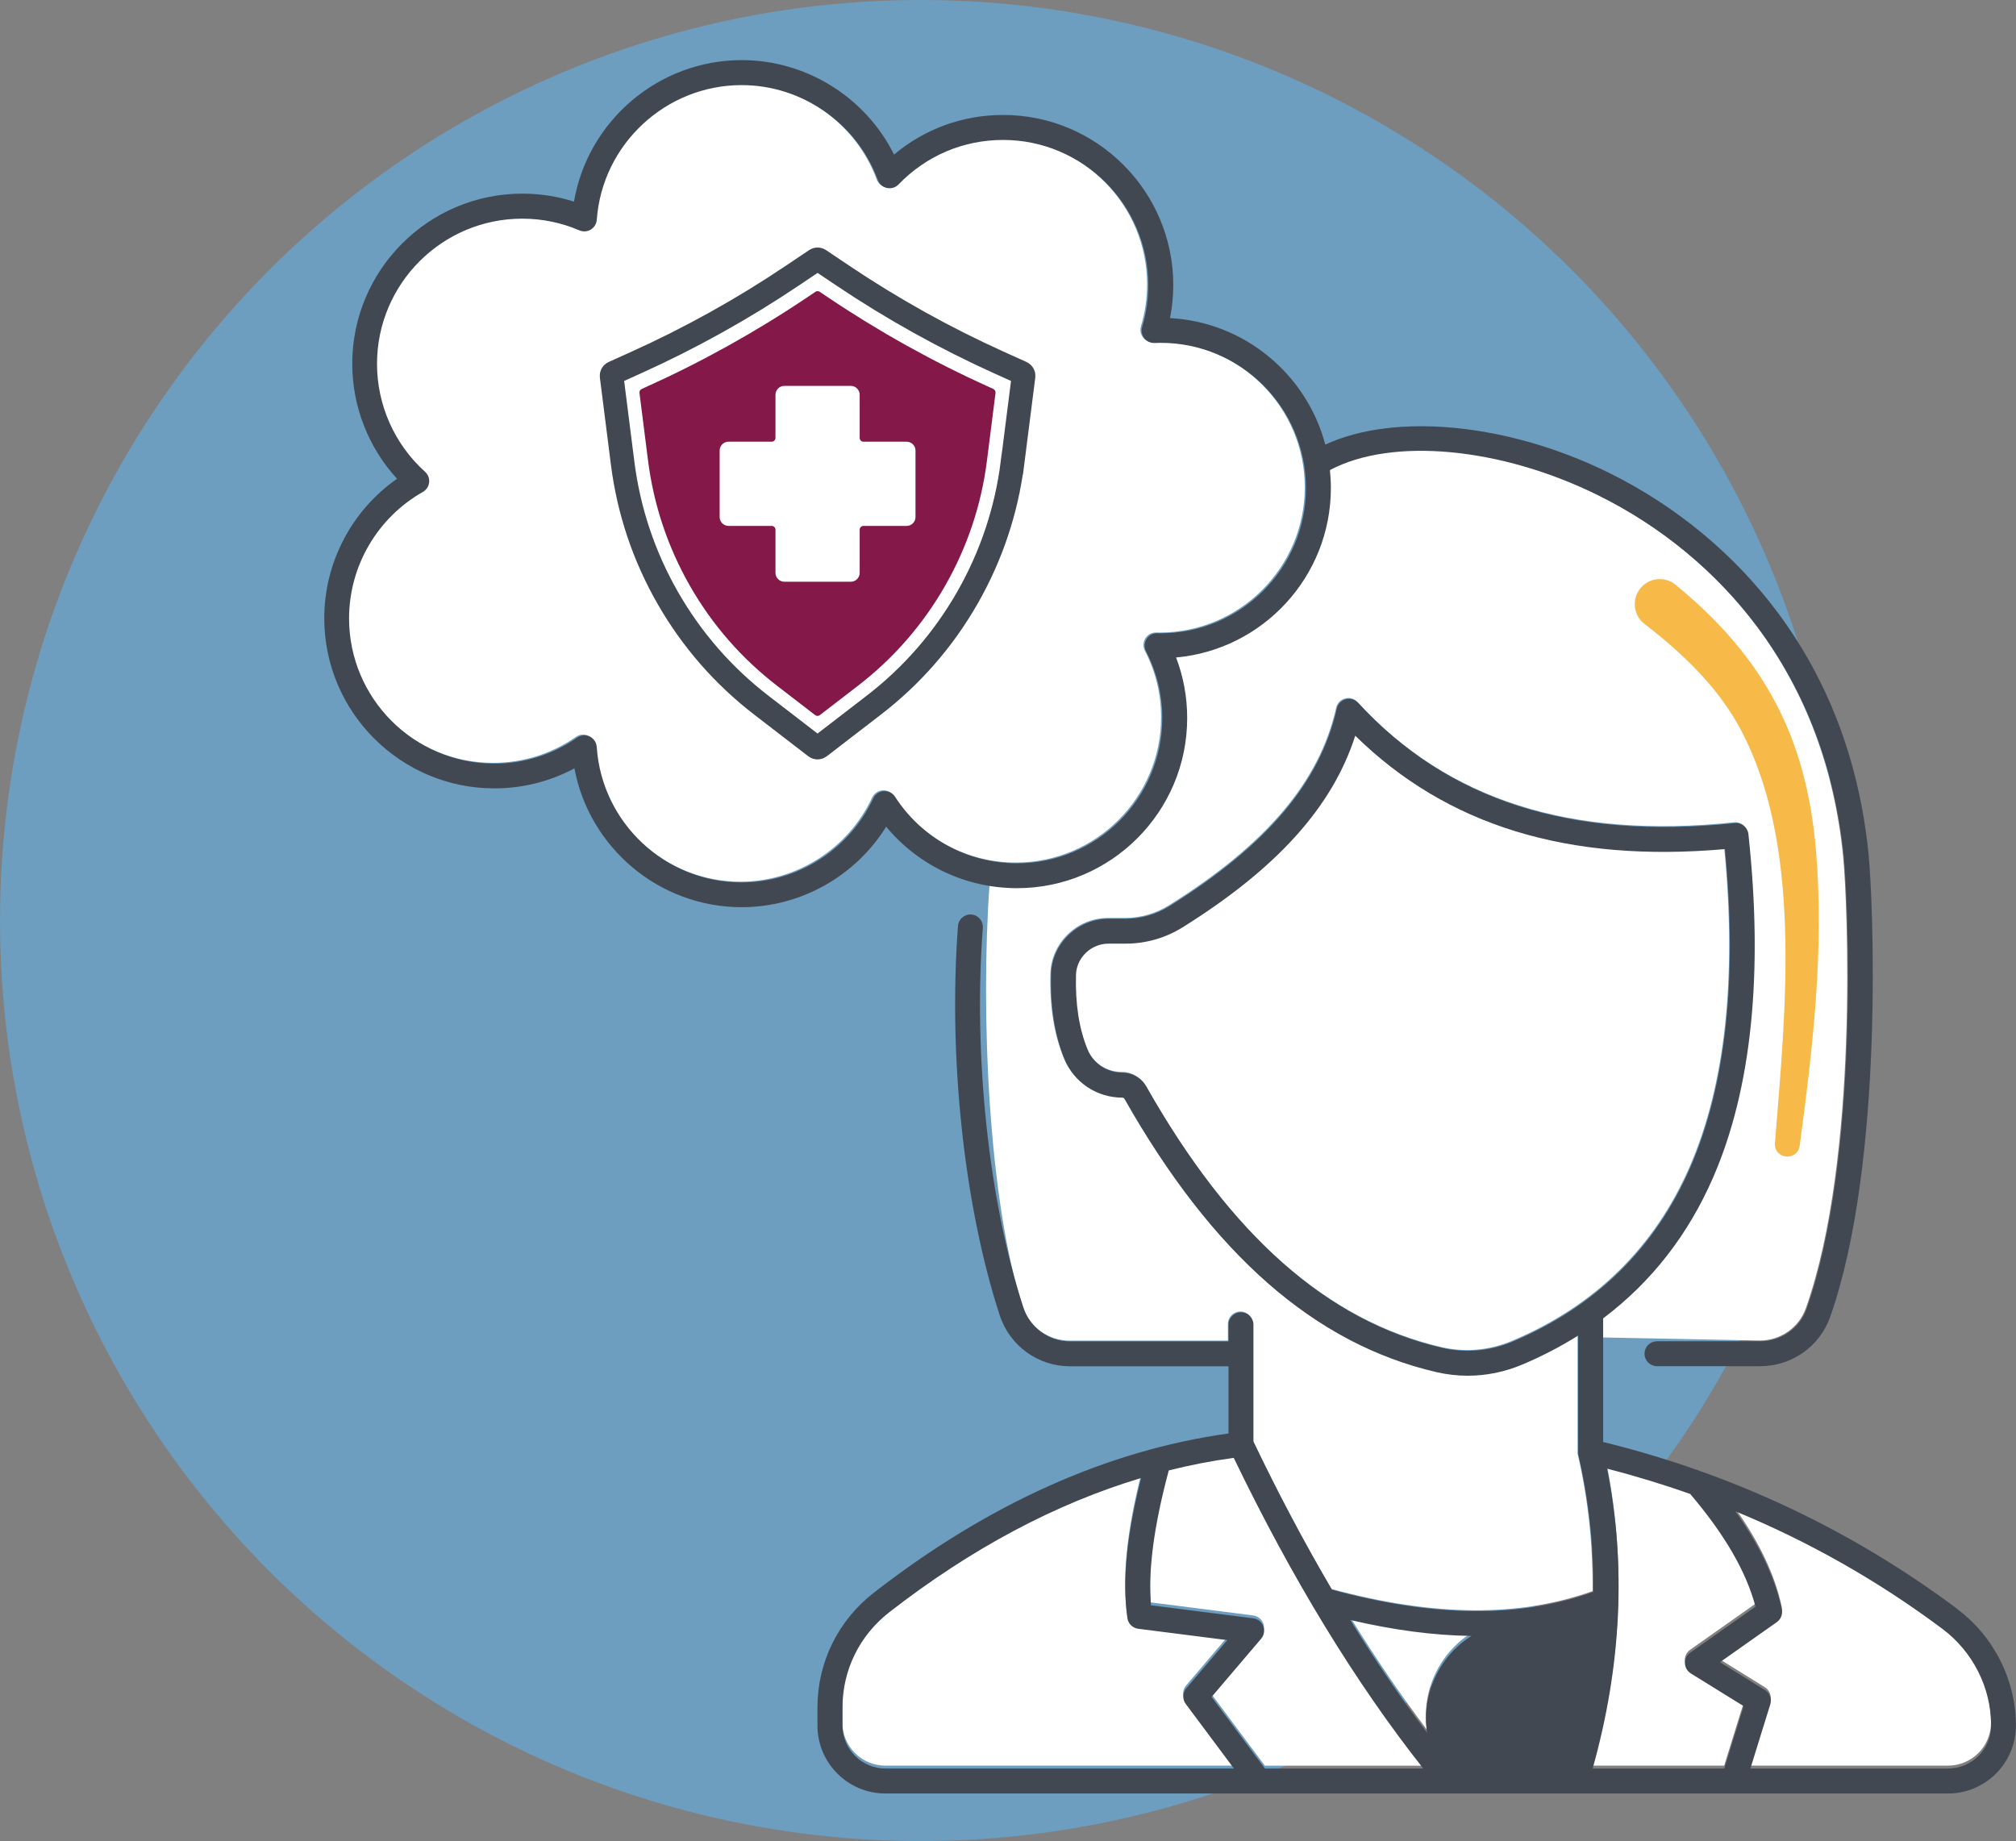 <?xml version="1.0" encoding="UTF-8"?><svg id="Layer_2" xmlns="http://www.w3.org/2000/svg" viewBox="0 0 511.41 467.05"><rect x="0" y="0" width="511.41" height="467.05" fill="#808080" stroke="none"/><defs><style>.cls-1{stroke:#424852;stroke-miterlimit:10;stroke-width:6px;}.cls-1,.cls-2{fill:#fff;}.cls-3{fill:#f7ba49;}.cls-3,.cls-4,.cls-5,.cls-6,.cls-2{stroke-width:0px;}.cls-4{fill:#424852;}.cls-5{fill:#841849;}.cls-6{fill:#6d9dbf;}</style></defs><g id="Layer_1-2"><g id="Layer_1-2"><circle class="cls-6" cx="233.52" cy="233.52" r="233.52"/></g><path class="cls-2" d="M187.81,223.66c-19.32,0-35.46-15.09-36.74-34.36-.08-1.14-.76-2.15-1.78-2.64-.43-.21-.9-.31-1.37-.31-.64,0-1.27.19-1.81.57-6.19,4.32-13.47,6.6-21.03,6.6-20.31,0-36.84-16.52-36.84-36.84,0-13.25,7.18-25.54,18.73-32.08.88-.5,1.47-1.4,1.58-2.41.11-1.01-.27-2.01-1.03-2.69-7.75-6.98-12.19-16.96-12.19-27.38,0-20.31,16.52-36.84,36.84-36.84,5.03,0,9.91,1,14.51,2.97.94.4,2.02.33,2.89-.21.87-.53,1.43-1.45,1.51-2.47,1.37-19.16,17.5-34.17,36.73-34.17,15.37,0,29.26,9.69,34.58,24.1.38,1.02,1.25,1.78,2.32,2,1.06.22,2.17-.12,2.92-.9,7.01-7.28,16.43-11.29,26.52-11.29,20.31,0,36.84,16.52,36.84,36.84,0,3.59-.52,7.16-1.56,10.6-.29.98-.1,2.04.53,2.85.63.81,1.62,1.26,2.63,1.22.52-.02,1.04-.04,1.56-.04,20.31,0,36.84,16.52,36.84,36.84s-16.52,36.84-36.84,36.84c-.16,0-.32,0-.48-.01h-.37c-1.12-.04-2.16.53-2.75,1.48-.59.95-.64,2.14-.13,3.13,2.73,5.27,4.12,10.96,4.12,16.91,0,20.31-16.52,36.84-36.84,36.84-12.55,0-24.12-6.31-30.95-16.87-.62-.97-1.72-1.52-2.87-1.44-1.15.08-2.16.78-2.65,1.82-6.02,12.96-19.14,21.34-33.42,21.34h0Z"/><path class="cls-2" d="M383.54,340.15c-5.74,2.42-11.93,2.96-17.92,1.57-29-6.74-53.52-28.41-74.97-66.25-1.24-2.19-3.57-3.55-6.07-3.55-3.92,0-7.4-2.31-8.86-5.89-2.16-5.28-3.12-11.46-2.94-18.89.11-4.39,3.82-7.95,8.27-7.95h4.33c5.13,0,10.15-1.44,14.52-4.18,23.88-14.94,37.92-30.5,43.73-48.58,23.26,22.85,54.02,32.28,93.77,28.78,3.19,32.84.25,59.97-8.76,80.71-8.91,20.5-24.08,35.38-45.1,44.23Z"/><path class="cls-2" d="M337.74,403.08c-6.88-11.7-13.54-24.24-19.93-37.59v-29.63c0-1.75-1.42-3.16-3.16-3.16s-3.16,1.41-3.16,3.16v4.22h-40.18c-5.41,0-10.18-3.46-11.86-8.6-8.68-26.58-10.74-74.42-8.44-106.9,2.23.35,4.51.54,6.82.54,23.8,0,43.16-19.36,43.16-43.16,0-5.32-.95-10.47-2.82-15.36,21.98-1.97,39.27-20.49,39.27-42.98,0-1.54-.09-3.06-.25-4.56,15.68-8.34,43.16-5.86,67.91,6.33,16.15,7.95,30.21,19.59,40.66,33.64,12.24,16.46,19.56,35.97,21.77,58,1.13,11.29,4.06,76.68-9.42,114.8-1.74,4.93-6.45,8.23-11.73,8.23l-39.37-.77c-.17,0-.34.02-.5.05v-5.11c12.19-9.18,21.56-21.15,27.93-35.82,9.73-22.4,12.73-51.67,8.92-87.01-.19-1.73-1.74-2.98-3.47-2.8-41.46,4.32-72.7-5.66-95.53-30.51-.8-.87-2.01-1.22-3.14-.91-1.14.3-2.01,1.21-2.27,2.36-4.19,18.7-17.67,34.63-42.4,50.1-3.36,2.1-7.22,3.22-11.17,3.22h-4.33c-7.85,0-14.4,6.33-14.59,14.12-.21,8.32.91,15.33,3.4,21.44,2.44,5.96,8.21,9.82,14.71,9.82.23,0,.45.13.57.34,22.37,39.46,48.23,62.12,79.04,69.28,2.64.61,5.31.92,7.98.92,4.7,0,9.37-.95,13.82-2.82,5.05-2.13,9.78-4.6,14.2-7.37v30.1c2.67,11.4,3.93,23.07,3.83,34.93-18.56,6.67-40.29,6.49-66.28-.55Z"/><path class="cls-2" d="M224.6,447.9c-6.02,0-10.91-4.89-10.91-10.91v-4.58c0-9.48,4.33-18.28,11.87-24.15,20.77-16.15,42.17-27.55,63.87-34.05-3.69,14.74-4.8,26.14-3.48,35.54.2,1.41,1.32,2.52,2.73,2.7l22.62,2.88-10.42,12.24c-.95,1.12-1.01,2.75-.13,3.94l12.22,16.39h-88.37Z"/><path class="cls-2" d="M320.85,447.9l-13.53-18.15,12.57-14.77c.75-.88.96-2.11.54-3.19-.42-1.08-1.4-1.85-2.55-1.99l-25.94-3.31c-.76-8.82.73-20.06,4.52-34.21,5.48-1.37,10.97-2.44,16.48-3.18,14.75,30.6,30.9,57.07,48.08,78.81h-40.17Z"/><path class="cls-2" d="M361.97,438.79c-6.66-8.8-13.16-18.34-19.47-28.58,10.94,2.57,21.16,3.92,30.75,4.05-8.26,5.15-12.71,14.98-11.28,24.53Z"/><path class="cls-2" d="M437.38,447.9h-33.39c7.3-25.99,8.53-51.54,3.66-76.06,7.16,1.84,14.19,3.98,21.09,6.42,8.73,10.26,14.18,19.64,16.56,28.58l-16.56,11.67c-.87.61-1.37,1.62-1.34,2.68.03,1.06.59,2.03,1.49,2.59l13.4,8.3-4.91,15.82Z"/><path class="cls-2" d="M494.15,447.9h-50.15l5.05-16.28c.43-1.37-.13-2.86-1.35-3.62l-11.41-7.07,14.41-10.16c1.04-.73,1.54-2.01,1.27-3.25-1.74-8.01-5.62-16.22-11.78-24.87,18.65,7.68,36.21,17.64,52.5,29.81,7.75,5.79,12.38,14.96,12.38,24.53,0,6.02-4.89,10.91-10.91,10.91Z"/><path class="cls-3" d="M450.26,289.95c2.64-33.43,7.36-76.44-9.5-106.35-5.68-9.95-14.14-18.03-23.58-25.32-2.78-2.14-3.3-6.13-1.16-8.91,2.2-2.86,6.38-3.3,9.12-.96,22.35,18.38,33.1,38.52,35.53,67.37,2.11,25.22-.81,50.1-4.14,74.92-.66,4-6.56,3.38-6.28-.75Z"/><path class="cls-4" d="M496.5,408.13c-26.84-20.06-57.05-34.29-89.82-42.33v-31.36c12.19-9.18,21.56-21.15,27.93-35.82,9.73-22.4,12.73-51.67,8.92-87.01-.19-1.73-1.74-2.98-3.47-2.8-41.46,4.32-72.7-5.66-95.53-30.51-.8-.87-2.01-1.22-3.14-.91-1.14.3-2.01,1.21-2.27,2.36-4.19,18.7-17.67,34.63-42.4,50.1-3.36,2.1-7.22,3.22-11.17,3.22h-4.33c-7.85,0-14.4,6.33-14.59,14.12-.21,8.32.91,15.33,3.4,21.44,2.44,5.96,8.21,9.82,14.71,9.82.23,0,.45.13.57.34,22.37,39.46,48.23,62.12,79.04,69.28,2.64.61,5.31.92,7.98.92,4.7,0,9.37-.95,13.82-2.82,5.05-2.13,9.78-4.6,14.2-7.37v30.1c2.67,11.4,3.93,23.07,3.83,34.93-18.56,6.67-40.29,6.49-66.28-.55-6.88-11.7-13.54-24.24-19.93-37.59v-29.63c0-1.75-1.42-3.16-3.16-3.16s-3.16,1.41-3.16,3.16v4.22h-40.18c-5.41,0-10.18-3.46-11.86-8.6-8.79-26.91-12.73-63.82-10.29-96.3.13-1.74-1.17-3.26-2.91-3.39-1.73-.13-3.26,1.17-3.39,2.91-2.5,33.26,1.56,71.09,10.58,98.74,2.53,7.75,9.71,12.96,17.86,12.96h40.18v17.04c-30.71,4.27-60.96,17.85-89.95,40.38-9.1,7.07-14.32,17.69-14.32,29.14v4.58c0,9.5,7.73,17.23,17.23,17.23h269.56c9.5,0,17.23-7.73,17.23-17.23,0-11.55-5.58-22.61-14.92-29.59h0ZM383.71,340.34c-5.74,2.42-11.93,2.96-17.92,1.57-29-6.74-53.52-28.41-74.97-66.25-1.24-2.19-3.57-3.55-6.07-3.55-3.92,0-7.4-2.31-8.86-5.89-2.16-5.28-3.12-11.46-2.94-18.89.11-4.39,3.82-7.95,8.27-7.95h4.33c5.13,0,10.15-1.44,14.52-4.18,23.88-14.94,37.92-30.5,43.73-48.58,23.26,22.85,54.02,32.28,93.77,28.78,3.19,32.84.25,59.97-8.76,80.71-8.91,20.5-24.08,35.38-45.1,44.23ZM224.63,448.63c-6.02,0-10.91-4.89-10.91-10.91v-4.58c0-9.48,4.33-18.28,11.87-24.15,20.77-16.15,42.17-27.55,63.88-34.05-3.69,14.74-4.8,26.14-3.48,35.54.2,1.41,1.32,2.52,2.73,2.7l22.62,2.88-10.42,12.24c-.95,1.12-1.01,2.75-.13,3.94l12.22,16.39h-88.37ZM320.88,448.63l-13.53-18.15,12.57-14.77c.75-.88.96-2.11.54-3.19-.42-1.08-1.4-1.85-2.55-1.99l-25.94-3.31c-.76-8.82.73-20.06,4.52-34.21,5.48-1.37,10.97-2.44,16.48-3.18,14.75,30.6,30.9,57.07,48.08,78.81h-40.17ZM362,439.53c-6.66-8.8-13.16-18.34-19.47-28.58,10.94,2.57,21.16,3.92,30.75,4.05-8.26,5.15-12.71,14.98-11.28,24.53ZM437.41,448.63h-33.39c7.3-25.99,8.53-51.54,3.66-76.06,7.16,1.84,14.19,3.98,21.09,6.42,8.73,10.26,14.18,19.64,16.56,28.58l-16.56,11.67c-.87.61-1.37,1.62-1.34,2.68.03,1.06.59,2.03,1.49,2.59l13.4,8.3-4.91,15.82ZM494.18,448.63h-50.15l5.05-16.28c.43-1.37-.13-2.86-1.35-3.62l-11.41-7.07,14.41-10.16c1.04-.73,1.54-2.01,1.27-3.25-1.74-8.01-5.62-16.22-11.78-24.87,18.65,7.68,36.21,17.64,52.5,29.81,7.75,5.79,12.38,14.96,12.38,24.53,0,6.02-4.89,10.91-10.91,10.91Z"/><path class="cls-4" d="M224.81,209.72c8.16,9.84,20.23,15.59,33.19,15.59,23.8,0,43.16-19.36,43.16-43.16,0-5.32-.95-10.47-2.82-15.36,21.98-1.97,39.27-20.49,39.27-42.98,0-1.54-.09-3.06-.24-4.56,15.68-8.34,43.16-5.86,67.91,6.33,16.15,7.95,30.21,19.59,40.66,33.64,12.24,16.46,19.56,35.97,21.77,58,1.13,11.29,4.06,76.68-9.42,114.8-1.74,4.93-6.45,8.23-11.73,8.23h-26.22c-1.74,0-3.16,1.41-3.16,3.16s1.42,3.16,3.16,3.16h26.22c7.95,0,15.06-5,17.69-12.45,13.86-39.22,10.91-106.01,9.75-117.54-2.33-23.18-10.06-43.75-22.99-61.14-11.05-14.85-25.89-27.14-42.93-35.54-25.57-12.59-54.24-15.28-71.89-7.12-4.69-17.75-20.42-31.07-39.38-32.09.54-2.75.82-5.55.82-8.37,0-23.8-19.36-43.16-43.15-43.16-10.26,0-19.93,3.54-27.68,10.05-7.22-14.5-22.22-23.96-38.66-23.96-21.12,0-39.06,15.46-42.53,35.9-4.22-1.35-8.61-2.03-13.1-2.03-23.8,0-43.15,19.36-43.15,43.16,0,10.83,4.1,21.25,11.36,29.17-11.48,8.03-18.46,21.24-18.46,35.38,0,23.8,19.36,43.16,43.15,43.16,7.15,0,14.09-1.74,20.31-5.08,3.75,20.11,21.49,35.22,42.41,35.22,14.99,0,28.89-7.88,36.69-20.45ZM188.12,223.85c-19.32,0-35.46-15.09-36.74-34.36-.08-1.14-.76-2.15-1.78-2.64-.43-.21-.9-.31-1.37-.31-.64,0-1.27.19-1.81.57-6.19,4.32-13.47,6.6-21.03,6.6-20.31,0-36.84-16.52-36.84-36.84,0-13.25,7.18-25.54,18.73-32.08.88-.5,1.47-1.4,1.58-2.41.11-1.01-.27-2.01-1.03-2.69-7.75-6.98-12.19-16.96-12.19-27.38,0-20.31,16.52-36.84,36.84-36.84,5.03,0,9.91,1,14.51,2.97.94.4,2.02.33,2.89-.21.87-.53,1.43-1.45,1.51-2.47,1.37-19.16,17.5-34.17,36.73-34.17,15.37,0,29.26,9.69,34.58,24.1.38,1.02,1.25,1.78,2.32,2,1.06.22,2.17-.12,2.92-.9,7.01-7.28,16.43-11.29,26.52-11.29,20.31,0,36.84,16.52,36.84,36.84,0,3.59-.52,7.16-1.56,10.6-.29.98-.1,2.04.53,2.85.63.81,1.62,1.26,2.63,1.22.52-.02,1.04-.04,1.56-.04,20.31,0,36.84,16.52,36.84,36.84s-16.52,36.84-36.84,36.84c-.16,0-.32,0-.48-.01h-.37c-1.12-.04-2.16.53-2.75,1.48-.59.95-.64,2.14-.13,3.13,2.73,5.27,4.12,10.96,4.12,16.91,0,20.31-16.52,36.84-36.84,36.84-12.55,0-24.12-6.31-30.95-16.87-.62-.97-1.72-1.52-2.87-1.44-1.15.08-2.16.78-2.65,1.82-6.02,12.96-19.14,21.34-33.42,21.34h0Z"/><path class="cls-1" d="M256.84,117.44c-1.53,12.13-5.4,23.65-11.47,34.26-6.08,10.61-14.07,19.77-23.76,27.22l-13.73,10.57c-.29.22-.69.22-.98,0l-13.73-10.57c-9.69-7.46-17.68-16.62-23.76-27.22-6.08-10.61-9.94-22.14-11.47-34.26l-2.79-22.03c-.04-.35.14-.69.47-.84l5.63-2.54c13.81-6.23,27.19-13.67,39.76-22.12l5.94-3.99c.14-.09.29-.14.45-.14s.31.05.45.14l5.94,3.99c12.57,8.45,25.95,15.89,39.76,22.12l5.63,2.54c.32.15.51.48.47.84l-2.8,22.03Z"/><path class="cls-5" d="M252.01,98.67l-1.14-.51c-14.14-6.38-27.84-14-40.71-22.65l-2.22-1.49c-.33-.22-.75-.22-1.08,0l-2.17,1.46c-12.96,8.7-26.62,16.3-40.85,22.72l-1.06.48c-.39.17-.62.58-.56,1l2.17,17.14c1.43,11.27,5.02,21.99,10.66,31.85,5.65,9.86,13.08,18.37,22.08,25.3l9.66,7.44c.35.27.83.27,1.18,0l9.66-7.44c9-6.93,16.43-15.44,22.08-25.3,5.65-9.86,9.24-20.57,10.66-31.85l2.17-17.14c.06-.42-.17-.83-.55-1h0ZM232.24,131.16c0,1.24-1.01,2.25-2.25,2.25h-10.96c-.52,0-.95.43-.95.95v10.96c0,1.24-1.01,2.25-2.25,2.25h-16.86c-1.24,0-2.25-1.01-2.25-2.25v-10.96c0-.52-.43-.95-.95-.95h-10.96c-1.24,0-2.25-1.01-2.25-2.25v-16.86c0-1.24,1.01-2.25,2.25-2.25h10.96c.52,0,.95-.43.95-.95v-10.96c0-1.24,1.01-2.25,2.25-2.25h16.86c1.24,0,2.25,1.01,2.25,2.25v10.96c0,.52.43.95.95.95h10.96c1.24,0,2.25,1.01,2.25,2.25v16.86Z"/></g></svg>